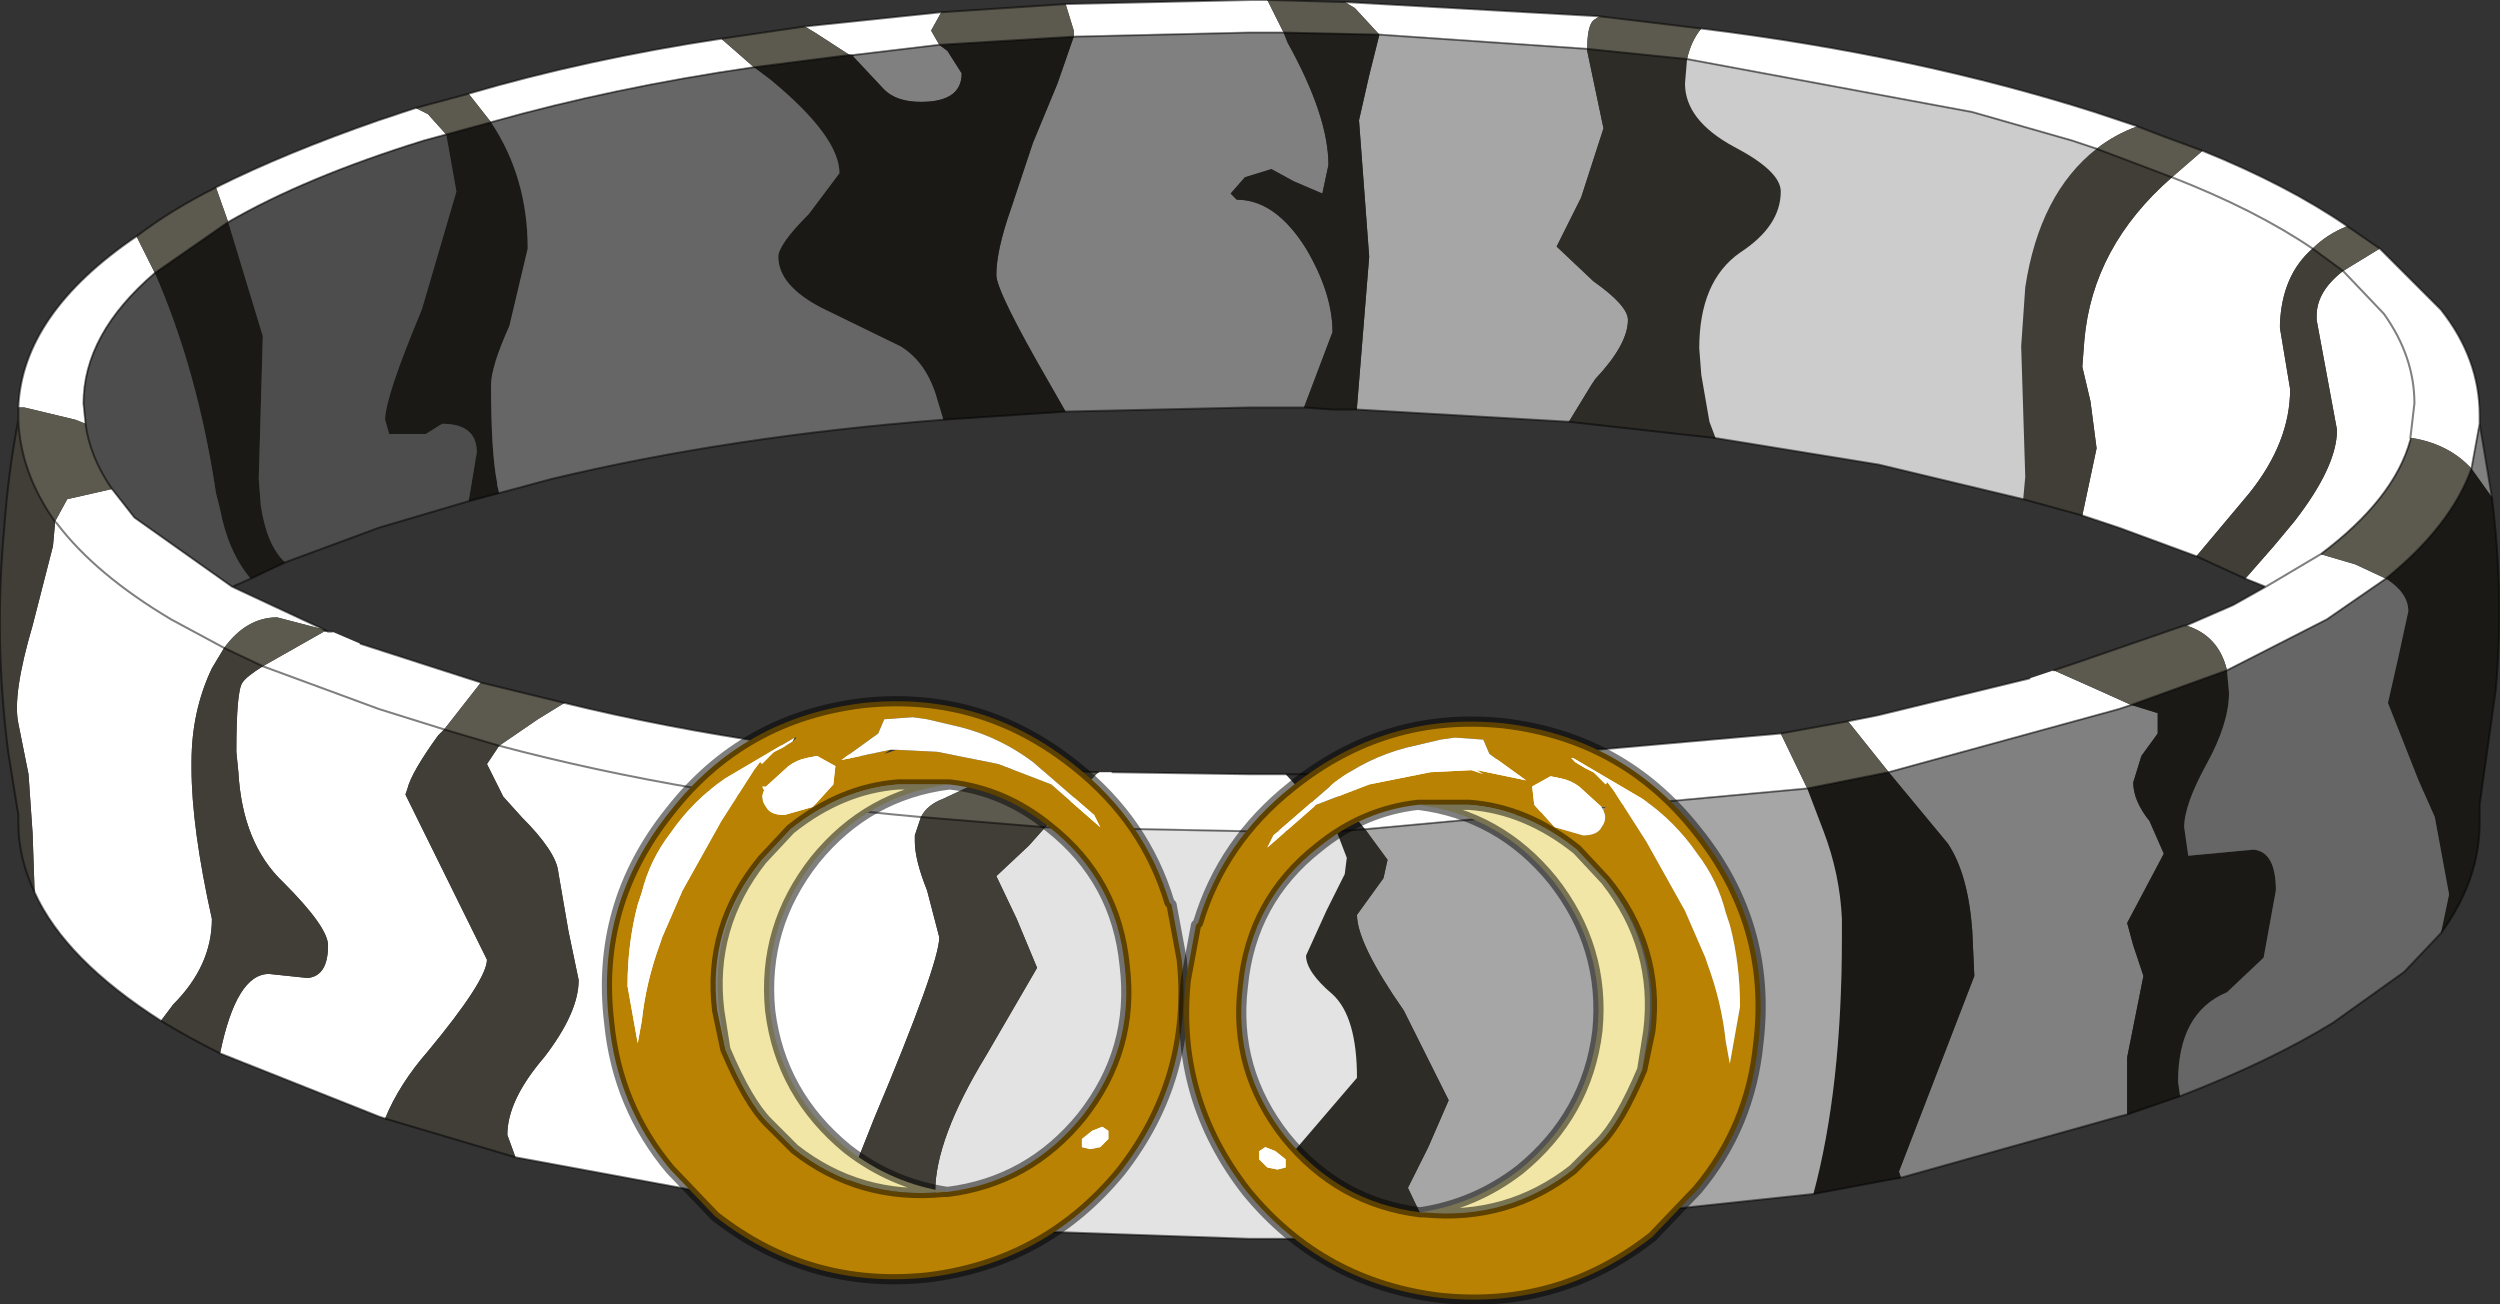 <?xml version="1.0"?>
<svg xmlns="http://www.w3.org/2000/svg" xmlns:xlink="http://www.w3.org/1999/xlink" width="61.35px" height="32px"><rect width="100%" height="100%" fill="#333333" stroke="none"/><g transform="matrix(1, 0, 0, 1, -244.8, -184)"><use xlink:href="#object-0" width="61.35" height="30.4" transform="matrix(1, 0, 0, 1, 244.8, 184)"/><use xlink:href="#object-1" width="14.35" height="14.4" transform="matrix(1, 0, 0, 1, 259.6, 201.1)"/><use xlink:href="#object-3" width="14.35" height="14.4" transform="matrix(-1, 0, 0, 1, 288.1, 201.6)"/></g><defs><g transform="matrix(1, 0, 0, 1, -244.8, -184)" id="object-0"><path fill-rule="evenodd" fill="#ffffff" stroke="none" d="M303.2 190.1L304.7 191.6Q305.65 192.8 305.65 194.2L305.65 194.4L305.45 195.5Q304.9 194.9 304 194.75L303.95 194.75L304.05 193.9Q304.05 192.75 303.3 191.7L302.3 190.65L303.2 190.1M265.3 213.85L257.45 212.4L257.25 211.85Q257.25 211 258.15 209.95Q259 208.85 259 208.05L258.75 206.85L258.5 205.4Q258.45 204.9 257.6 204.05L257.15 203.55L256.75 202.75L257.05 202.3L258 201.65L258.65 201.25Q263.55 202.45 269.55 202.85L267.95 203.6Q267.55 203.75 267.4 204.05Q261.75 203.55 257.05 202.3Q261.75 203.55 267.4 204.05L267.25 204.5L267.25 204.65Q267.25 205.1 267.55 205.85L267.85 207Q267.85 207.65 266.25 211.45L265.3 213.85M254.25 211.45L254.1 211.4L250.2 209.85Q250.6 207.9 251.4 207.9L252.35 208Q252.85 207.95 252.85 207.2Q252.85 206.75 251.75 205.65Q250.75 204.7 250.65 202.95L250.6 202.45Q250.6 200.95 250.75 200.75Q250.85 200.6 251.25 200.35L252.75 199.5L252.85 199.5L252.95 199.5L253.65 199.8L255.2 200.3L256.6 200.75L255.7 201.9L254.1 201.4L251.25 200.35L254.1 201.4L255.7 201.9L255.55 202.05Q254.9 202.95 254.8 203.35L254.75 203.5L256.75 207.55Q256.75 208.05 255.3 209.8Q254.6 210.6 254.25 211.45M248.75 209.05Q246.4 207.55 245.65 205.9L245.6 204.45L245.5 203L245.25 201.75Q245.1 201.05 245.6 199.35L246.1 197.4L246.15 196.85L246.15 196.8L246.45 196.25L247.55 196L248.1 196.7L250.5 198.4L252.75 199.45L251.6 199.15Q250.85 199.15 250.3 199.9L249 199.2Q247.15 198.1 246.2 196.85L246.15 196.8L246.2 196.85Q247.15 198.1 249 199.2L250.3 199.9L250 200.4Q249.5 201.45 249.5 202.7L249.5 202.85Q249.5 204.3 250 206.55Q250 207.7 249.05 208.65L248.75 209.05M245.25 194Q245.35 191.7 248.15 189.8L248.6 190.7Q246.85 192.2 246.85 193.9L246.9 194.4L246.65 194.3L245.4 194L245.25 194M250.1 188.6Q251.8 187.75 254.1 186.95L255 186.65L255.3 186.8L255.75 187.3L255.2 187.45Q252.3 188.35 250.4 189.45L250.1 188.6M256.3 186.3Q259.2 185.45 262.5 184.95L263.3 185.65Q259.85 186.15 256.85 187L256.3 186.3M264.55 184.65L267.9 184.3L267.65 184.75L267.85 185.1L265.75 185.35L265.65 185.35L264.8 184.8L264.55 184.65M270.95 184.1L275.45 184L275.9 184L276.3 184.8L275.45 184.8L271.15 184.9L271.15 184.75L270.95 184.1M277.8 184.05L284.05 184.4L283.9 184.5Q283.75 184.65 283.75 185.2L278.65 184.85L278.05 184.2L277.8 184.05M286.55 184.7Q291.8 185.35 296.2 186.75L296.8 186.95L297.25 187.1Q296.7 187.3 296.25 187.65L295.65 187.45L293.2 186.75L286.2 185.45Q286.3 185 286.55 184.7M298.85 187.7Q300.95 188.55 302.4 189.55Q301.9 189.75 301.55 190.1Q300.8 190.75 300.75 191.95L300.75 192.05L301 193.55Q301 194.85 300 196.1L298.7 197.65L296.8 196.95L295.9 196.65L296.25 195L296.1 193.85L295.9 193L295.95 192.35Q296.15 190.05 298.1 188.35Q300.15 189.15 301.55 190.1Q300.15 189.15 298.1 188.35L298.85 187.7M302.3 190.65L303.3 191.7Q304.05 192.75 304.05 193.9L303.95 194.75L303.95 194.8Q303.55 196.25 301.75 197.6L302.6 197.85L303.35 198.2L301.9 199.2L299.45 200.45Q299.25 199.6 298.45 199.35L299.6 198.85L300.4 198.4L301.75 197.6L300.4 198.4L299.9 198.2L300.6 197.4L301.1 196.8Q302.15 195.45 302.15 194.55L301.9 193.2L301.65 191.85L301.65 191.75Q301.65 191.15 302.3 190.65M294.6 200.65L295.2 200.45L296.1 200.85L297.1 201.3L296.8 201.4L291.15 202.95L290.15 201.7L290.9 201.55L294.6 200.65M288.5 202L289.15 203.35L278.3 204.35L277.2 203L288.5 202M276.35 203L276.9 203.6L277.6 204.4L275.45 204.4L270.45 204.3L271.75 202.95L272.1 202.95L275.45 203L276.35 203"/><path fill-rule="evenodd" fill="#808080" stroke="none" d="M305.65 194.4L305.95 196.2L305.45 195.5L305.65 194.4M297 211.35L296.8 211.4L291.45 212.9L291.4 212.75L293.25 207.95L293.2 206.85Q293.1 205.45 292.6 204.7L291.15 202.95L296.8 201.4L297.1 201.3L297.75 201.5L297.75 202L297.35 202.55L297.15 203.2Q297.15 203.65 297.55 204.15L297.9 204.95L297 206.65L297.15 207.2L297.4 207.95L297 209.95L297 211.35M270.95 194.1L270.55 193.4Q269.25 191.15 269.25 190.75Q269.25 190.15 269.6 189.15L270.15 187.5L270.75 186.05L271.15 184.9L275.45 184.8L276.3 184.8L276.4 185.05Q277.4 186.85 277.4 188.05L277.25 188.75L276.55 188.45L276 188.15L275.35 188.35L275 188.75L275.15 188.9Q276.1 188.9 276.85 190.1Q277.5 191.2 277.5 192.15L276.8 194L275.45 194L270.95 194.1M265.75 185.35L267.85 185.1L268.05 185.25L268.4 185.8Q268.4 186.5 267.4 186.5Q266.8 186.5 266.5 186.2L265.75 185.4L265.75 185.35"/><path fill-rule="evenodd" fill="#1a1916" stroke="none" d="M305.95 196.2Q306.25 198.55 306.05 200.9L305.65 203.75L305.65 204.2Q305.65 205.6 304.7 206.9L304.9 205.95L304.55 204.05L304.15 203.15L303.4 201.25L303.65 200.15L303.9 199Q303.9 198.55 303.35 198.2Q304.95 196.9 305.45 195.5L305.95 196.2M298.3 210.9L297 211.35L297 209.95L297.4 207.95L297.15 207.2L297 206.65L297.9 204.95L297.55 204.15Q297.15 203.65 297.15 203.2L297.35 202.55L297.75 202L297.75 201.5L297.1 201.3L299.45 200.45L299.5 201Q299.5 201.75 298.95 202.75Q298.4 203.75 298.4 204.3L298.5 205L300.1 204.85Q300.65 204.9 300.65 205.85L300.35 207.5L299.45 208.35Q298.25 208.85 298.25 210.55L298.3 210.9M291.45 212.9L290.9 213L289.3 213.3Q290 210.7 290 207L290 206.55Q289.95 205.45 289.55 204.4L289.15 203.35L290.9 203L291.15 202.95L292.6 204.7Q293.1 205.45 293.2 206.85L293.25 207.95L291.4 212.75L291.45 212.9M271.15 184.9L270.75 186.05L270.15 187.5L269.6 189.15Q269.25 190.15 269.25 190.75Q269.25 191.15 270.55 193.4L270.95 194.1L267.95 194.3L267.8 193.8Q267.55 192.9 266.9 192.5L264.95 191.55Q263.9 191 263.9 190.3Q263.9 190 264.65 189.25L265.4 188.25Q265.4 187.35 263.7 185.95L263.3 185.65L265.65 185.35L265.75 185.4L266.5 186.2Q266.8 186.5 267.4 186.5Q268.4 186.5 268.4 185.8L268.05 185.25L267.85 185.1L271.15 184.9M256.85 187Q257.75 188.35 257.75 190.1L257.3 192Q256.85 193 256.85 193.45Q256.85 195.1 257 195.85L257 195.9L257.05 196.1L256.3 196.3L256.5 195.1Q256.5 194.4 255.65 194.4L255.25 194.65L254.35 194.65L254.25 194.3Q254.25 193.75 255.15 191.6L256 188.7L255.75 187.3L256.85 187M248.6 190.7L250.4 189.45L251.25 192.25L251.15 195.75L251.2 196.4Q251.35 197.4 251.8 197.8L250.95 198.2Q250.4 197.55 250.2 196.5L250.1 196.1Q249.65 193.1 248.6 190.7"/><path fill-rule="evenodd" fill="#666666" stroke="none" d="M304.7 206.9L303.8 207.85L302.05 209.1Q300.5 210.05 298.3 210.9L298.25 210.55Q298.25 208.85 299.45 208.35L300.35 207.5L300.65 205.85Q300.65 204.9 300.1 204.85L298.5 205L298.4 204.3Q298.4 203.75 298.95 202.75Q299.5 201.75 299.5 201L299.45 200.45L301.9 199.2L303.35 198.2Q303.9 198.55 303.9 199L303.65 200.15L303.4 201.25L304.15 203.15L304.55 204.05L304.9 205.95L304.7 206.9M263.3 185.65L263.7 185.95Q265.4 187.35 265.4 188.25L264.65 189.25Q263.9 190 263.9 190.3Q263.9 191 264.95 191.55L266.9 192.5Q267.55 192.9 267.8 193.8L267.95 194.3Q262.75 194.7 258.35 195.75L257.05 196.1L257 195.9L257 195.85Q256.85 195.1 256.85 193.45Q256.85 193 257.3 192L257.75 190.1Q257.75 188.35 256.85 187Q259.85 186.15 263.3 185.65"/><path fill-rule="evenodd" fill="#a6a6a6" stroke="none" d="M289.3 213.3L279.9 214.3L279.35 213.15L279.85 212.15L280.35 211L279.25 208.8Q278.1 207.15 278.1 206.45L278.75 205.55L278.85 205.1L278.3 204.35L289.15 203.35L289.55 204.4Q289.95 205.45 290 206.55L290 207Q290 210.7 289.3 213.3M283.75 185.2L283.75 185.25L283.95 186.2L284.15 187.15L283.6 188.85L283 190.05L283.9 190.9Q284.75 191.5 284.75 191.85Q284.75 192.45 283.95 193.3L283.85 193.45L283.3 194.35L278.1 194.05L278.1 194L278.4 190.3L278.15 186.95L278.4 185.85L278.65 184.85L283.75 185.2"/><path fill-rule="evenodd" fill="#2e2c27" stroke="none" d="M279.9 214.3L276.7 214.4L276.85 213.65L276.6 212.2L278.1 210.45Q278.1 208.95 277.5 208.4Q276.85 207.85 276.85 207.45L277.35 206.35L277.8 205.45L277.85 205.05L277.6 204.4L278.3 204.35L278.85 205.1L278.75 205.55L278.1 206.45Q278.1 207.15 279.25 208.8L280.35 211L279.85 212.15L279.35 213.15L279.9 214.3M283.3 194.35L283.85 193.45L283.95 193.3Q284.75 192.45 284.75 191.85Q284.75 191.5 283.9 190.9L283 190.05L283.6 188.85L284.15 187.15L283.95 186.2L283.75 185.25L283.75 185.2L286.2 185.45L286.15 186.05Q286.15 186.95 287.35 187.6Q288.5 188.2 288.5 188.7Q288.5 189.55 287.5 190.2Q286.5 190.9 286.5 192.55L286.55 193.2L286.75 194.35L286.9 194.75L283.3 194.35"/><path fill-rule="evenodd" fill="#e3e3e3" stroke="none" d="M276.7 214.4L275.45 214.4L268.25 214.15L267.75 213.25Q267.75 211.95 269 209.9L270.25 207.75L269.75 206.55L269.25 205.5L270.05 204.75L270.45 204.3L275.45 204.4L277.6 204.4L277.85 205.05L277.8 205.45L277.35 206.35L276.85 207.45Q276.85 207.85 277.5 208.4Q278.1 208.95 278.1 210.45L276.6 212.2L276.85 213.65L276.7 214.4"/><path fill-rule="evenodd" fill="#403e36" stroke="none" d="M268.25 214.15L265.3 213.85L266.25 211.45Q267.85 207.65 267.85 207L267.55 205.85Q267.25 205.1 267.25 204.65L267.25 204.5L267.4 204.05L270.45 204.3L270.05 204.75L269.25 205.5L269.75 206.55L270.25 207.75L269 209.9Q267.75 211.95 267.75 213.25L268.25 214.15M257.45 212.4L254.25 211.45Q254.6 210.6 255.3 209.8Q256.75 208.05 256.75 207.55L254.75 203.5L254.8 203.35Q254.9 202.95 255.55 202.05L255.7 201.9L257.05 202.3L256.75 202.75L257.15 203.55L257.6 204.05Q258.45 204.9 258.5 205.4L258.75 206.85L259 208.05Q259 208.85 258.15 209.95Q257.25 211 257.25 211.85L257.45 212.4M250.2 209.85Q249.4 209.45 248.75 209.05L249.05 208.65Q250 207.7 250 206.55Q249.5 204.3 249.5 202.85L249.5 202.7Q249.5 201.45 250 200.4L250.3 199.9L251.25 200.35Q250.85 200.6 250.75 200.75Q250.6 200.95 250.6 202.45L250.65 202.95Q250.75 204.7 251.75 205.65Q252.85 206.75 252.85 207.2Q252.85 207.95 252.35 208L251.4 207.9Q250.6 207.9 250.2 209.85M245.65 205.9Q245.25 205.05 245.25 204.2L245.25 204L245 202.45Q244.65 199.7 244.9 197Q245 195.6 245.25 194.3Q245.3 195.6 246.15 196.8L246.15 196.85L246.1 197.4L245.6 199.35Q245.1 201.05 245.25 201.75L245.5 203L245.6 204.45L245.65 205.9M298.7 197.65L300 196.1Q301 194.85 301 193.55L300.75 192.05L300.75 191.95Q300.8 190.75 301.55 190.1L302.3 190.65Q301.65 191.15 301.65 191.75L301.65 191.85L301.9 193.2L302.15 194.55Q302.15 195.45 301.1 196.8L300.6 197.4L299.9 198.2L298.7 197.65M298.1 188.35Q296.15 190.05 295.95 192.35L295.9 193L296.1 193.85L296.25 195L295.9 196.65L294.45 196.25L294.5 195.7L294.4 192.5L294.5 191.05Q294.85 188.75 296.25 187.65L298.1 188.35"/><path fill-rule="evenodd" fill="#5c594e" stroke="none" d="M245.25 194.3L245.25 194.15L245.25 194L245.4 194L246.65 194.3L246.9 194.4Q247 195.2 247.55 196L246.45 196.25L246.15 196.8Q245.3 195.6 245.25 194.3M248.15 189.8Q249 189.15 250.1 188.6L250.4 189.45L248.6 190.7L248.15 189.8M255 186.65L256.3 186.3L256.85 187L255.75 187.3L255.3 186.8L255 186.65M262.5 184.95L264.55 184.65L264.8 184.8L265.65 185.35L263.3 185.65L262.5 184.95M267.9 184.3L270.95 184.1L271.15 184.75L271.15 184.9L267.85 185.1L267.65 184.75L267.9 184.3M275.9 184L277.8 184.05L278.05 184.2L278.65 184.85L276.3 184.8L275.9 184M284.05 184.4L286.55 184.7Q286.3 185 286.2 185.45L283.75 185.2Q283.75 184.65 283.9 184.5L284.05 184.4M297.25 187.1L297.9 187.35L298.85 187.7L298.1 188.35L296.25 187.65Q296.7 187.3 297.25 187.1M302.4 189.55L303.2 190.1L302.3 190.65L301.55 190.1Q301.9 189.75 302.4 189.55M304 194.75Q304.9 194.9 305.45 195.5Q304.95 196.9 303.35 198.2L302.6 197.85L301.75 197.6Q303.55 196.25 303.95 194.8L304 194.75M298.45 199.35Q299.25 199.6 299.45 200.45L297.1 201.3L296.1 200.85L295.2 200.45L295.65 200.3L298.4 199.35L298.45 199.35M290.15 201.7L291.15 202.95L290.9 203L289.15 203.35L288.5 202L290.15 201.7M250.3 199.9Q250.85 199.15 251.6 199.15L252.75 199.45L252.75 199.5L251.25 200.35L250.3 199.9M255.7 201.9L256.6 200.75L258.65 201.25L258 201.65L257.05 202.3L255.7 201.9M267.4 204.05Q267.55 203.75 267.95 203.6L269.55 202.85L271.75 202.95L270.45 204.3L267.4 204.05"/><path fill-rule="evenodd" fill="#cccccc" stroke="none" d="M286.2 185.45L293.2 186.75L295.65 187.45L296.25 187.65Q294.85 188.75 294.5 191.05L294.4 192.5L294.5 195.7L294.45 196.25L290.9 195.4L286.9 194.75L286.75 194.35L286.55 193.2L286.5 192.55Q286.5 190.9 287.5 190.2Q288.5 189.55 288.5 188.7Q288.5 188.2 287.35 187.6Q286.15 186.95 286.15 186.05L286.2 185.45"/><path fill-rule="evenodd" fill="#211f1c" stroke="none" d="M278.65 184.85L278.4 185.85L278.15 186.95L278.4 190.3L278.1 194L278.1 194.05L277.5 194.05L276.8 194L277.5 192.15Q277.5 191.2 276.85 190.1Q276.1 188.9 275.15 188.9L275 188.75L275.35 188.35L276 188.15L276.55 188.45L277.25 188.75L277.4 188.05Q277.4 186.85 276.4 185.05L276.3 184.8L278.65 184.85"/><path fill-rule="evenodd" fill="#4d4d4d" stroke="none" d="M250.4 189.45Q252.3 188.35 255.2 187.45L255.75 187.3L256 188.7L255.15 191.6Q254.25 193.75 254.25 194.3L254.35 194.65L255.25 194.65L255.65 194.4Q256.5 194.4 256.5 195.1L256.3 196.3L254.1 196.95L251.8 197.8Q251.35 197.4 251.2 196.4L251.15 195.75L251.25 192.25L250.4 189.45M246.9 194.4L246.85 193.9Q246.85 192.2 248.6 190.7Q249.65 193.1 250.1 196.1L250.2 196.5Q250.4 197.55 250.95 198.2L250.5 198.4L248.1 196.7L247.55 196Q247 195.2 246.9 194.4"/><path fill="none" stroke="#000000" stroke-opacity="0.502" stroke-width="0.05" stroke-linecap="round" stroke-linejoin="round" d="M303.2 190.1L304.7 191.6Q305.65 192.8 305.65 194.2L305.65 194.4L305.95 196.2Q306.25 198.55 306.05 200.9L305.65 203.75L305.65 204.2Q305.65 205.6 304.7 206.9L303.8 207.85L302.05 209.1Q300.5 210.05 298.3 210.9L297 211.35L296.8 211.4L291.45 212.9L290.9 213L289.3 213.3L279.9 214.3L276.7 214.4L275.45 214.4L268.25 214.15L265.3 213.85L257.45 212.4L254.25 211.45L254.1 211.4L250.2 209.85Q249.4 209.45 248.75 209.05Q246.4 207.55 245.65 205.9Q245.25 205.05 245.25 204.2L245.25 204L245 202.45Q244.65 199.7 244.9 197Q245 195.6 245.25 194.3L245.25 194.15L245.25 194Q245.35 191.7 248.15 189.8Q249 189.15 250.1 188.6Q251.8 187.75 254.1 186.95L255 186.65L256.3 186.3Q259.2 185.45 262.5 184.95L264.55 184.65L267.9 184.3L270.95 184.1L275.45 184L275.9 184L277.8 184.05L284.05 184.4L286.55 184.7Q291.8 185.35 296.2 186.75L296.8 186.95L297.25 187.1L297.9 187.35L298.85 187.7Q300.95 188.55 302.4 189.55L303.2 190.1M302.3 190.65L303.3 191.7Q304.05 192.75 304.05 193.9L303.95 194.75M305.45 195.5L305.65 194.4M298.7 197.65L299.9 198.2L300.4 198.4L301.75 197.6Q303.55 196.25 303.95 194.8M302.3 190.65L301.55 190.1Q300.15 189.15 298.1 188.35L296.25 187.65L295.65 187.45L293.2 186.75L286.2 185.45L283.75 185.2L278.65 184.85L276.3 184.8L275.45 184.8L271.15 184.9L267.85 185.1L265.75 185.35L265.65 185.35L263.3 185.65Q259.85 186.15 256.85 187L255.75 187.3L255.2 187.45Q252.3 188.35 250.4 189.45L248.6 190.7Q246.85 192.2 246.85 193.9L246.9 194.4Q247 195.2 247.55 196L248.1 196.7L250.5 198.4L252.75 199.45L252.85 199.5L252.95 199.5M295.9 196.65L296.8 196.95L298.7 197.65M303.35 198.2Q304.95 196.9 305.45 195.5M303.35 198.2L301.9 199.2L299.45 200.45L297.1 201.3L296.8 201.4L291.15 202.95L290.9 203L289.15 203.35L278.3 204.35L277.6 204.4L275.45 204.4L270.45 204.3L267.4 204.05Q261.75 203.55 257.05 202.3L255.7 201.9L254.1 201.4L251.25 200.35L250.3 199.9L249 199.2Q247.15 198.1 246.2 196.85L246.15 196.8Q245.3 195.6 245.25 194.3M300.4 198.4L299.6 198.85L298.45 199.35L298.4 199.35L295.65 200.3L295.2 200.45M278.1 194.05L283.3 194.35L286.9 194.75L290.9 195.4L294.45 196.25L295.9 196.65M294.6 200.65L290.9 201.55L290.15 201.7L288.5 202L277.2 203L276.35 203L275.45 203L272.1 202.95M270.95 194.1L275.45 194L276.8 194L277.5 194.05L278.1 194.05M257.05 196.1L258.35 195.75Q262.75 194.7 267.95 194.3L270.95 194.1M256.3 196.3L257.05 196.1M250.95 198.2L251.8 197.8L254.1 196.95L256.3 196.3M250.5 198.4L250.95 198.2M256.6 200.75L255.2 200.3L253.65 199.8M258.65 201.25L256.6 200.75M269.55 202.85Q263.55 202.45 258.65 201.25M271.75 202.95L269.55 202.85"/></g><g transform="matrix(1, 0, 0, 1, 0.1, 0.1)" id="object-1"><use xlink:href="#object-2" width="14.35" height="14.4" transform="matrix(1, 0, 0, 1, -0.1, -0.1)"/></g><g transform="matrix(1, 0, 0, 1, 0.1, 0.1)" id="object-2"><path fill-rule="evenodd" fill="#b98202" stroke="none" d="M7.1 1.2L8.1 1.25L9.6 1.55L10.9 2.05L12.1 3.1L11.95 2.8L10.45 1.5Q9.65 0.9 8.7 0.65L7.85 0.45L7.5 0.4L6.8 0.45L6.65 0.8L5.75 1.45L6.95 1.2L6.8 1.3L7.1 1.2M11.5 1.6Q13.2 2.95 13.8 4.95L13.85 5L14.1 6.35Q14.4 9.25 12.6 11.55Q10.75 13.8 7.85 14.15Q4.95 14.45 2.65 12.65L1.55 11.5Q0.25 9.95 0.05 7.9Q-0.3 5 1.55 2.7Q3.35 0.4 6.3 0.05Q9.2 -0.25 11.5 1.6M12.3 10.75L12.3 10.55L12.15 10.45L11.9 10.55L11.65 10.75L11.65 10.95L11.85 11L12.1 10.95L12.3 10.75M8.35 12.05Q10.35 11.8 11.65 10.2Q12.95 8.55 12.7 6.5Q12.5 4.4 10.85 3.1Q9.75 2.2 8.4 2.05L7.2 2.05L7.15 2.05Q5.75 2.15 4.5 3.15L3.8 3.9Q2.45 5.55 2.7 7.6L2.9 8.55Q3.45 9.85 3.95 10.35L4.55 10.95L4.6 11Q6.2 12.25 8.25 12.05L8.35 12.05M3.85 2.2Q3.75 2.4 3.9 2.6Q4 2.8 4.35 2.8L5.05 2.6L5.55 2.05L5.6 1.6L5.15 1.35L4.9 1.4Q4.65 1.45 4.45 1.6L3.9 2.1L3.8 2.1L3.85 2.2M4.55 1L4.65 0.9L4.6 0.9L2.9 1.9Q2.1 2.45 1.55 3.25Q1.05 3.9 0.85 4.7L0.75 5Q0.5 5.95 0.5 7L0.75 8.4L0.85 7.85Q0.95 6.9 1.3 5.95L1.35 5.8L1.85 4.65L2.8 2.95L3.6 1.7L3.75 1.5L3.8 1.55L4.1 1.25L4.3 1.15L4.55 1"/><path fill-rule="evenodd" fill="#ffffff" stroke="none" d="M6.95 1.2L5.75 1.45L6.65 0.8L6.8 0.45L7.5 0.4L7.85 0.45L8.7 0.65Q9.65 0.9 10.45 1.5L11.95 2.8L12.1 3.1L10.9 2.05L9.6 1.55L8.1 1.25L7.1 1.2L6.95 1.2M12.3 10.75L12.1 10.95L11.85 11L11.65 10.95L11.65 10.75L11.9 10.55L12.15 10.45L12.3 10.55L12.3 10.75M3.9 2.1L4.45 1.6Q4.65 1.45 4.9 1.4L5.15 1.35L5.6 1.6L5.55 2.05L5.05 2.6L4.35 2.8Q4 2.8 3.9 2.6Q3.75 2.4 3.85 2.2L3.9 2.1M4.6 0.9L4.55 1L4.3 1.15L4.1 1.25Q3.9 1.35 3.75 1.5L3.6 1.7L2.8 2.95L1.85 4.65L1.35 5.8L1.3 5.95Q0.95 6.9 0.85 7.85L0.75 8.4L0.5 7Q0.5 5.95 0.75 5L0.85 4.7Q1.05 3.9 1.55 3.25Q2.1 2.45 2.9 1.9L4.6 0.9"/><path fill-rule="evenodd" fill="#f1e6a5" stroke="none" d="M8.4 2.05Q6.4 2.3 5.1 3.9Q3.8 5.55 4 7.6Q4.25 9.65 5.9 11Q7 11.85 8.35 12.05L8.25 12.05Q6.2 12.25 4.6 11L4.55 10.95L3.95 10.35Q3.45 9.85 2.9 8.55L2.75 7.6Q2.5 5.55 3.8 3.9L4.5 3.15Q5.75 2.15 7.15 2.05L7.2 2.05L8.4 2.05"/><path fill="none" stroke="#000000" stroke-opacity="0.502" stroke-width="0.25" stroke-linecap="round" stroke-linejoin="round" d="M11.5 1.6Q9.2 -0.25 6.3 0.05Q3.35 0.4 1.55 2.7Q-0.3 5 0.05 7.9Q0.25 9.95 1.55 11.5L2.65 12.65Q4.95 14.45 7.85 14.15Q10.75 13.8 12.6 11.55Q14.4 9.25 14.1 6.35L13.85 5L13.8 4.95Q13.2 2.95 11.5 1.6M8.35 12.05Q10.35 11.8 11.65 10.2Q12.95 8.55 12.7 6.5Q12.5 4.4 10.85 3.1Q9.75 2.2 8.4 2.05Q6.4 2.3 5.1 3.9Q3.8 5.55 4 7.6Q4.25 9.65 5.9 11Q7 11.85 8.35 12.05L8.25 12.05Q6.2 12.25 4.6 11L4.55 10.95L3.95 10.35Q3.45 9.85 2.9 8.55L2.7 7.6Q2.45 5.55 3.8 3.9L4.5 3.15Q5.75 2.15 7.15 2.05L7.2 2.05L8.4 2.05M4.5 3.15L3.8 3.9Q2.5 5.55 2.75 7.6L2.9 8.55"/></g><g transform="matrix(1, 0, 0, 1, 0.1, 0.1)" id="object-3"><use xlink:href="#object-4" width="14.35" height="14.4" transform="matrix(1, 0, 0, 1, -0.1, -0.1)"/></g><g transform="matrix(1, 0, 0, 1, 0.1, 0.1)" id="object-4"><path fill-rule="evenodd" fill="#b98202" stroke="none" d="M7.1 1.2L8.1 1.25L9.6 1.55L10.9 2.05L12.1 3.1L11.95 2.8L10.45 1.5Q9.65 0.9 8.7 0.65L7.85 0.45L7.5 0.4L6.8 0.45L6.65 0.8L5.75 1.45L6.95 1.2L6.8 1.3L7.1 1.2M11.5 1.6Q13.2 2.95 13.8 4.95L13.85 5L14.1 6.35Q14.4 9.25 12.6 11.55Q10.75 13.8 7.85 14.15Q4.95 14.45 2.65 12.65L1.55 11.5Q0.25 9.95 0.05 7.9Q-0.3 5 1.55 2.7Q3.35 0.4 6.3 0.05Q9.2 -0.25 11.5 1.6M12.3 10.75L12.3 10.55L12.15 10.45L11.9 10.55L11.65 10.75L11.65 10.95L11.85 11L12.1 10.95L12.3 10.75M8.35 12.05Q10.35 11.8 11.65 10.2Q12.95 8.55 12.7 6.5Q12.5 4.4 10.85 3.1Q9.75 2.2 8.4 2.05L7.2 2.05L7.15 2.05Q5.75 2.15 4.5 3.15L3.8 3.9Q2.45 5.55 2.7 7.6L2.9 8.55Q3.45 9.85 3.95 10.35L4.55 10.95L4.6 11Q6.2 12.25 8.25 12.05L8.35 12.05M3.85 2.2Q3.75 2.4 3.9 2.6Q4 2.8 4.35 2.8L5.05 2.6L5.55 2.05L5.6 1.6L5.15 1.35L4.9 1.4Q4.65 1.45 4.45 1.6L3.9 2.1L3.8 2.1L3.85 2.2M4.55 1L4.65 0.9L4.6 0.9L2.9 1.9Q2.1 2.45 1.55 3.25Q1.05 3.9 0.85 4.7L0.75 5Q0.5 5.95 0.5 7L0.75 8.4L0.85 7.85Q0.95 6.9 1.3 5.95L1.35 5.8L1.85 4.65L2.8 2.95L3.6 1.7L3.75 1.5L3.8 1.55L4.1 1.25L4.3 1.15L4.55 1"/><path fill-rule="evenodd" fill="#ffffff" stroke="none" d="M6.95 1.2L5.75 1.45L6.65 0.8L6.8 0.45L7.5 0.4L7.85 0.45L8.7 0.65Q9.65 0.9 10.45 1.5L11.95 2.8L12.1 3.1L10.9 2.05L9.6 1.55L8.1 1.25L7.1 1.2L6.95 1.2M12.3 10.75L12.1 10.95L11.85 11L11.65 10.95L11.65 10.75L11.9 10.55L12.15 10.45L12.3 10.55L12.3 10.75M3.9 2.1L4.45 1.6Q4.65 1.45 4.9 1.4L5.15 1.35L5.6 1.6L5.55 2.05L5.05 2.6L4.35 2.8Q4 2.8 3.9 2.6Q3.75 2.4 3.85 2.2L3.9 2.1M4.6 0.9L4.55 1L4.3 1.15L4.1 1.25Q3.9 1.35 3.75 1.5L3.6 1.7L2.8 2.95L1.85 4.65L1.35 5.8L1.3 5.95Q0.95 6.9 0.85 7.85L0.75 8.4L0.5 7Q0.5 5.95 0.75 5L0.85 4.7Q1.05 3.9 1.55 3.25Q2.1 2.45 2.9 1.9L4.6 0.9"/><path fill-rule="evenodd" fill="#f1e6a5" stroke="none" d="M8.4 2.05Q6.4 2.3 5.1 3.9Q3.8 5.55 4 7.6Q4.25 9.65 5.9 11Q7 11.85 8.35 12.05L8.25 12.05Q6.2 12.25 4.6 11L4.55 10.95L3.95 10.35Q3.45 9.85 2.9 8.55L2.75 7.6Q2.5 5.55 3.8 3.9L4.5 3.15Q5.75 2.15 7.15 2.05L7.2 2.05L8.4 2.05"/><path fill="none" stroke="#000000" stroke-opacity="0.502" stroke-width="0.25" stroke-linecap="round" stroke-linejoin="round" d="M11.5 1.6Q9.2 -0.25 6.3 0.05Q3.35 0.4 1.55 2.7Q-0.3 5 0.05 7.9Q0.25 9.95 1.55 11.5L2.65 12.65Q4.95 14.45 7.85 14.15Q10.75 13.8 12.6 11.55Q14.4 9.25 14.1 6.35L13.85 5L13.8 4.95Q13.2 2.95 11.5 1.6M8.35 12.05Q10.35 11.8 11.65 10.2Q12.95 8.55 12.7 6.5Q12.5 4.4 10.85 3.1Q9.75 2.2 8.4 2.05Q6.4 2.3 5.1 3.9Q3.8 5.55 4 7.6Q4.25 9.65 5.9 11Q7 11.85 8.35 12.05L8.25 12.05Q6.2 12.25 4.6 11L4.55 10.95L3.95 10.35Q3.45 9.85 2.9 8.55L2.7 7.6Q2.45 5.55 3.8 3.9L4.5 3.15Q5.75 2.15 7.15 2.05L7.2 2.05L8.4 2.05M4.5 3.15L3.8 3.9Q2.5 5.55 2.75 7.6L2.9 8.55"/></g></defs></svg>
